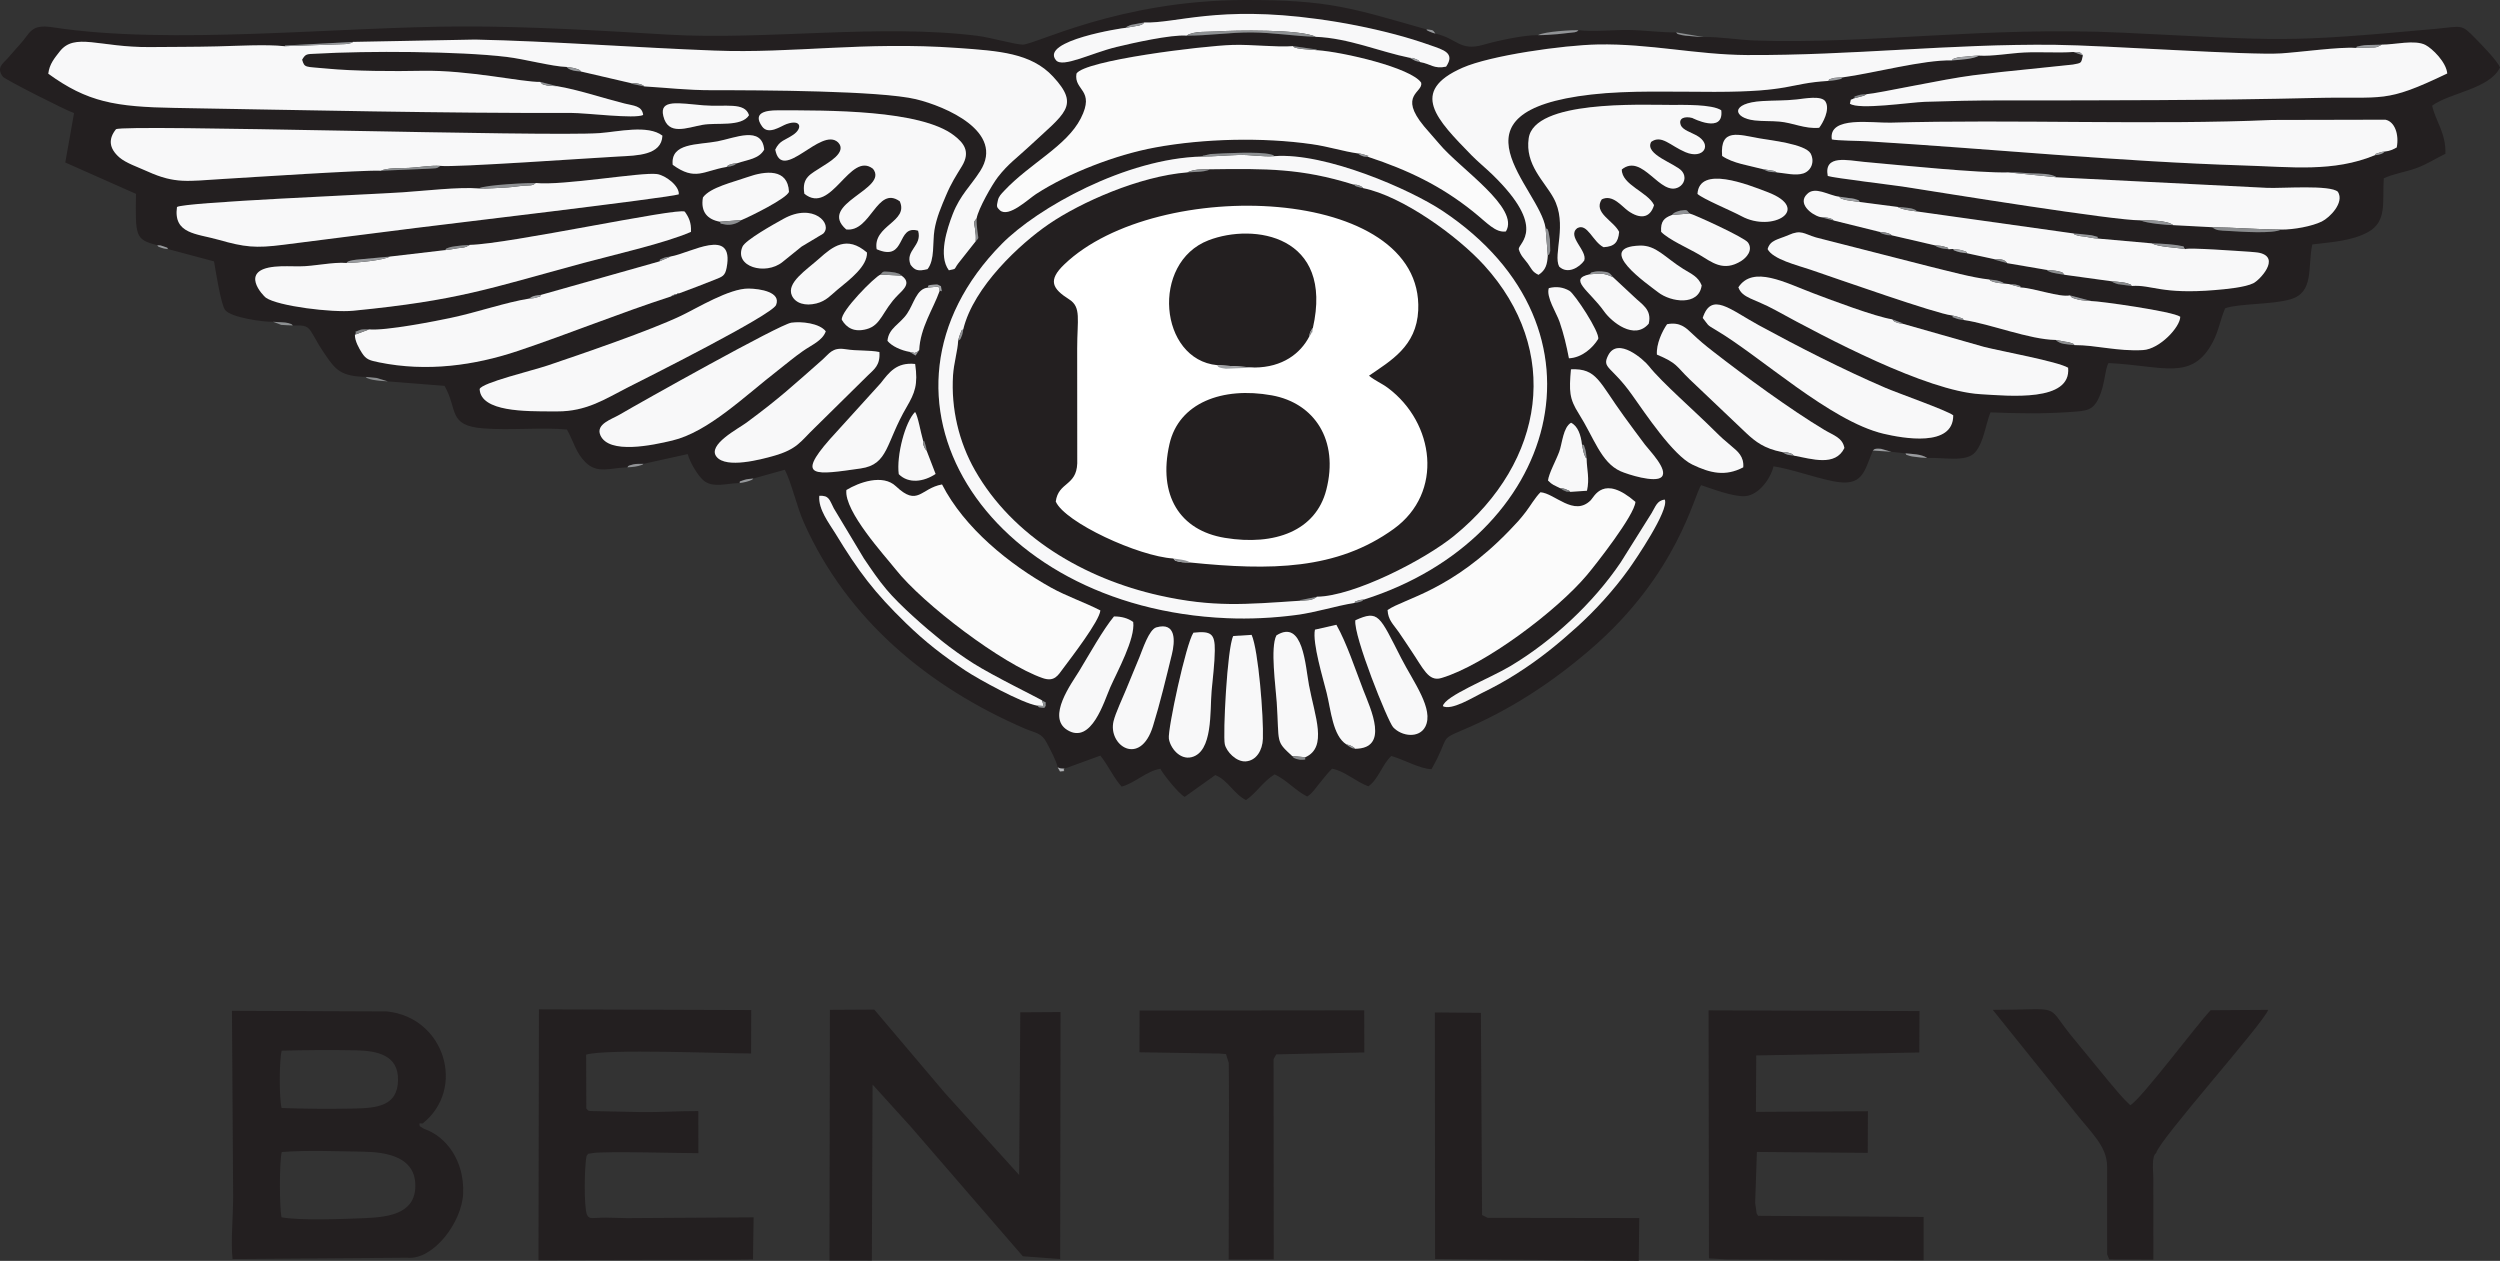 <?xml version="1.0" encoding="UTF-8"?>
<svg id="bentley" xmlns="http://www.w3.org/2000/svg" viewBox="0 0 200 100.87">
  <rect x="0" y="0" width="200" height="100.87" fill="#333333" stroke="none"/>
  <defs>
    <style>
      .cls-1 {
        fill: #7e8083;
      }

      .cls-1, .cls-2, .cls-3, .cls-4, .cls-5, .cls-6, .cls-7, .cls-8, .cls-9, .cls-10, .cls-11, .cls-12, .cls-13, .cls-14, .cls-15, .cls-16, .cls-17, .cls-18, .cls-19, .cls-20, .cls-21, .cls-22, .cls-23, .cls-24 {
        stroke-width: 0px;
      }

      .cls-1, .cls-2, .cls-3, .cls-4, .cls-5, .cls-6, .cls-7, .cls-8, .cls-9, .cls-10, .cls-11, .cls-12, .cls-13, .cls-14, .cls-15, .cls-16, .cls-17, .cls-18, .cls-19, .cls-21, .cls-22, .cls-23, .cls-24 {
        fill-rule: evenodd;
      }

      .cls-2 {
        fill: #919396;
      }

      .cls-3 {
        fill: #b3b5b8;
      }

      .cls-4 {
        fill: #8f9194;
      }

      .cls-5 {
        fill: #8c8e90;
      }

      .cls-6 {
        fill: #848689;
      }

      .cls-7 {
        fill: #888a8c;
      }

      .cls-8 {
        fill: #a3a5a8;
      }

      .cls-9 {
        fill: #8a8c8e;
      }

      .cls-10 {
        fill: #231f20;
      }

      .cls-11 {
        fill: #9d9fa2;
      }

      .cls-12 {
        fill: #fbfbfb;
      }

      .cls-13 {
        fill: #9b9da0;
      }

      .cls-14 {
        fill: #939598;
      }

      .cls-15 {
        fill: #f6f6f6;
      }

      .cls-16 {
        fill: #a1a3a6;
      }

      .cls-17 {
        fill: #95979a;
      }

      .cls-18 {
        fill: #999b9e;
      }

      .cls-19 {
        fill: #97999c;
      }

      .cls-20 {
        fill: #fff;
      }

      .cls-21 {
        fill: #f8f8f9;
      }

      .cls-22 {
        fill: #828487;
      }

      .cls-23 {
        fill: #9fa1a4;
      }

      .cls-24 {
        fill: #8d9092;
      }
    </style>
  </defs>
  <ellipse class="cls-20" cx="99.925" cy="30.494" rx="20.162" ry="15.5"/>
  <g>
    <path class="cls-10" d="M22.517,97.384c-.161-.867-.177-4.399.024-5.221,2.019-.165,4.457-.056,6.511-.029,1.981.03,4.073.466,4.171,2.551.106,2.302-1.88,2.681-4.023,2.765-1.667.067-5.161.214-6.683-.067h0ZM22.529,88.639c-.201-.775-.195-3.8.006-4.586,1.957-.053,3.944-.066,5.9-.029,1.795.033,3.449.403,3.407,2.4-.04,2.044-1.635,2.226-3.564,2.26-1.951.037-3.799.025-5.75-.044h0ZM32.591,100.619c2.078.19,4.382-2.847,4.462-5.164.102-2.563-1.328-4.534-3.123-5.144l-.35-.217c-.029-.297-.09-.214.228-.214,3.505-2.779,1.773-8.491-2.858-8.966l-12.393-.05.095,14.891c0,1.466-.2,3.612-.048,4.969l13.987-.107h0Z"/>
    <polygon class="cls-10" points="81.824 100.501 84.814 100.726 84.843 80.964 81.623 80.984 81.532 93.998 75.602 87.45 69.942 80.767 66.391 80.788 66.357 100.832 69.749 100.835 69.807 86.766 72.888 90.166 81.824 100.501 81.824 100.501"/>
    <path class="cls-10" d="M58.715,100.775l1.524-.026.051-3.362-10.129.063c-.571-.001-1.117-.041-1.684-.04-1.119,0-1.292.171-1.512-.216-.269-.59-.214-4.026-.032-4.737.247-.231-.169-.094.466-.209.965-.172,7.462.017,8.472.006l-.005-3.369c-1.527-.008-3.118.106-4.635.08l-3.37-.07c-.809-.025-.744.043-.955-.215l-.013-4.312c1.69-.477,10.76-.09,13.196-.091l.009-3.473-16.984-.056-.035,20.063,15.636-.037h0Z"/>
    <polygon class="cls-10" points="138.135 100.751 153.891 100.812 153.891 97.355 140.647 97.265 140.584 97.164 140.53 97.059 140.413 96.226 140.552 92.155 149.42 92.23 149.432 88.898 140.474 88.951 140.5 84.435 153.545 84.199 153.56 80.886 136.686 80.828 136.715 100.67 138.135 100.751 138.135 100.751"/>
    <path class="cls-10" d="M168.572,100.348l.168.405,3.53.017-.003-6.544c.003-.446-.169-1.732.224-1.976.186-1.004,8.598-10.387,8.963-11.462l-4.605.03c-1.162,1.232-5.547,7.106-6.426,7.597-.578-.518-1.128-1.201-1.673-1.847l-3.173-3.865c-1.944-2.469-.609-1.912-6.155-1.915l6.457,8.038c1.435,1.825,2.674,2.846,2.69,4.476l.002,7.046h0Z"/>
    <polygon class="cls-10" points="97.555 84.285 98.08 84.326 98.301 85.036 98.31 86.118 98.319 88.261 98.294 100.76 101.899 100.748 101.886 84.731 102.102 84.35 109.146 84.196 109.139 80.826 91.167 80.845 91.158 84.182 97.555 84.285 97.555 84.285"/>
    <polygon class="cls-10" points="131.098 100.87 131.142 97.445 119.013 97.427 118.566 97.202 118.472 81.028 114.788 80.995 114.806 100.718 131.098 100.87 131.098 100.87"/>
    <path class="cls-10" d="M98.659,50.882l1.469-.092c.543,1.202.966,6.574.902,8.314-.034.92-.523,1.75-1.379,1.806-.757.048-1.537-.781-1.667-1.37-.159-.724.184-7.7.674-8.658h0ZM104.429,60.578c-.124.119.27.225-.449.198-.046-.002-.204-.04-.253-.055-.423-.151-.167-.103-.352-.236-1.353-1.24-1.02-.979-1.236-4.294-.082-1.262-.529-4.391-.025-5.357,2.135-1.344,2.312,2.421,2.604,3.98.467,2.49,1.506,4.967-.29,5.765h0ZM95.475,50.617c1.422-.152,1.721.077,1.708,1.437-.011,1.039-.165,2.222-.255,3.231-.141,1.585.117,4.859-1.603,5.289-.938.235-1.707-.743-1.815-1.483-.104-.728,1.377-7.628,1.965-8.473h0ZM93.747,52.363c-.451,1.842-.944,3.916-1.511,5.735-1.018,3.281-3.622,1.538-3.149-.408.162-.664.732-1.859.997-2.514.359-.896.716-1.723,1.075-2.607.247-.601.765-2.212,1.349-2.379,1.608-.455,1.495,1.128,1.24,2.173h0ZM108.404,59.901c-.224-.067-.096.024-.382-.13-.181-.097-.218-.146-.312-.22-1.087-.688-1.233-2.731-1.578-4.127-.274-1.113-1.154-3.982-.935-5.05l1.714-.39c.831,1.48,1.481,3.479,2.153,5.219.595,1.534,2.105,4.685-.659,4.699h0ZM89.117,49.318c.601-.008,1.146.148,1.539.443.174,1.338-1.292,3.987-1.833,5.218-.498,1.132-1.507,4.601-3.433,3.425-1.687-1.029.361-3.762.936-4.705.819-1.349,1.92-3.333,2.791-4.381h0ZM108.429,49.622c1.865-.845,1.922-.38,3.663,3.024.989,1.934,2.654,4.106,1.927,5.497-.487.932-1.872.781-2.564.038-.429-.46-3.195-7.354-3.026-8.559h0ZM115.431,56.494c.125-.797,3.743-2.216,5.379-3.192,3.382-2.016,6.643-5.049,8.84-8.298l2.478-3.951c.312-.506.42-1.012,1.055-1.084.367.831-2.362,4.838-2.869,5.547-1.225,1.714-2.725,3.342-4.119,4.604-1.496,1.355-3,2.599-4.909,3.805-.923.585-1.762,1.041-2.76,1.53-.684.336-2.406,1.408-3.094,1.04h0ZM111.007,48.801c1.4-.952,5.082-1.514,9.776-6.39.542-.563.819-.856,1.288-1.469.339-.44.747-1.148,1.167-1.56,1.15.082,2.68,1.983,4.025.635.278-.277,1.01-2.085,3.571.133-.067,1.064-3.189,5.034-3.869,5.842-2.405,2.865-8.209,7.234-11.66,8.251-1.03.305-1.429-.745-2.433-2.229-.353-.526-.61-.927-.981-1.461-.407-.594-.845-.936-.884-1.752h0ZM83.373,56.04c.387.254.25-.044.281.454-.173.083.077.171-.35.114-.327-.043-.134-.023-.309-.156-1.22-.188-4.755-2.143-5.73-2.79-1.834-1.218-3.216-2.289-4.774-3.798-2.529-2.456-3.802-4.135-5.661-7.194-.473-.779-1.388-1.93-1.283-3.01.79-.032.805.317,1.157,1.002l2.408,4.012c.633.94,1.166,1.721,1.805,2.481,1.071,1.276,3.057,3.012,4.44,4.126.744.596,1.661,1.248,2.5,1.781,1.583,1.006,5.312,2.826,5.517,2.977h0ZM67.713,39.2c1.01-.616,2.909-1.299,3.961-.298,1.763,1.671,1.973.163,3.688-.146,1.78,3.479,5.383,6.394,8.71,8.247,1.256.702,2.72,1.192,3.958,1.833-.081.854-2.321,3.754-2.989,4.652-.394.531-.684,1.086-1.623.76-3.211-1.11-9.557-5.899-11.788-8.725-.826-1.048-4.12-4.63-3.917-6.323h0ZM126.555,35.536c.242.271.022-.33.263.406.076.23.077.494.108.728.024.97.249,1.588.032,2.587l-1.337.09c-.464-.068-.023.092-.459-.084-.037-.015-.088-.039-.127-.057l-.225-.155c-.475-.245-.61-.243-.972-.616.079-.603.657-1.628.904-2.313.24-.675.307-1.939.942-2.307.562.281.784,1.011.87,1.719h0ZM73.844,35.237c.149.245-.006-.263.195.365.085.266.046.199.091.451l.717,1.864c-.957.635-2.17.798-2.946.014-.194-1.472.501-4.167,1.304-4.973.228.3.448,1.642.638,2.28h0ZM96.156,12.523c.048-.024.113-.121.144-.075l.535-.124c1.096-.06,3.841-.218,4.816.025.273.069.162.052.305.143,4.068-.304,10.857,2.651,13.462,4.389,14.139,9.435,9.177,26.169-6.274,31.076-.039.021-.094.016-.115.072-.029.061-.227.111-.247.118-.256.085-.196.048-.439.091-1.495.233-2.982.743-4.669.964-1.803.236-3.65.331-5.534.252-19.382-.83-29.99-17.77-18-29.937,2.837-2.881,9.935-6.853,16.016-6.994h0ZM125.676,29.544c2.081-.087,2.234.998,4.236,3.747.595.816,1.088,1.493,1.691,2.289.347.459,1.892,2.018,1.322,2.578-.505.494-2.716-.206-3.285-.462-1.567-.704-2.117-2.68-3.344-4.616-.758-1.196-.771-1.797-.62-3.537h0ZM73.211,29.118c.243,1.646-.025,2.32-.681,3.442-1.686,2.878-1.441,4.591-3.667,4.914-3.6.515-5.24.805-2.478-2.332l4.077-4.496c.657-.842,1.259-1.686,2.748-1.529h0ZM139.46,37.387c-1.415.744-2.62.479-4.082-.225-1.535-.739-3.755-4.087-4.821-5.582-1.644-2.317-2.433-2.102-1.904-3.147.771-1.529,2.867.356,3.267.867.995,1.27,3.694,3.615,5.239,5.162.518.517.811.776,1.365,1.238.478.398,1.007.821.936,1.688h0ZM70.351,28.162c.086,1.087-.454,1.406-.942,1.892l-4.238,4.178c-1.113,1.062-1.367,1.701-3.28,2.243-1.029.29-3.785,1.023-4.559.076-.788-.954,1.742-2.259,2.378-2.73,2.703-1.998,3.704-2.95,6.109-5.063.517-.457.77-.984,1.789-.824,1.027.163,1.899.058,2.743.23h0ZM143.517,36.452c-.498-.07-.494-.014-.961-.29-1.399-.277-2.095-.809-2.842-1.505l-4.546-4.319c-1.107-1.067-.946-1.267-2.613-1.972-.063-.831.42-1.875.814-2.431,1.044-.197,1.512.286,2.043.791.586.554.982.884,1.655,1.405,2.464,1.919,6.162,4.629,8.89,6.264.731.438,1.445.613,1.597,1.445-.728,1.5-2.591.877-4.036.611h0ZM66.062,26.506c-.259.748-1.136,1.091-1.831,1.58-.758.532-1.267.976-1.987,1.536-2.687,2.082-5.585,4.938-8.464,5.622-1.548.369-5.071,1.133-5.75-.428-.387-.893.923-1.278,1.542-1.644,1.728-1.015,12.82-7.233,13.739-7.357.811-.112,2.247.039,2.752.692h0ZM136.218,25.435c.688-2.13,2.197-.661,4.486.582,3.208,1.748,6.722,3.542,10.139,5.012.98.422,4.907,1.802,5.415,2.195.015,2.587-4.051,1.832-5.569,1.476-4.279-1.009-9.871-6.212-13.426-8.302-.781-.459-.553-.361-1.045-.964h0ZM44.59,32.911h-.459c-2-.009-5.675.062-5.759-1.788.181-.509,4.252-1.48,5.436-1.883,2.787-.943,8.214-2.798,10.699-3.989,1.287-.615,3.846-2.187,5.385-2.165.927.011,2.612.28,2.193,1.313-.331.814-10.498,5.904-11.909,6.62-1.733.878-3.236,1.903-5.586,1.892h0ZM123.905,23.052c.625-.16,1.165-.067,1.65.214.41.237,2.44,3.308,2.301,3.851-.431.706-1.296,1.5-2.342,1.548-.202-1.044-.411-1.935-.748-2.917-.249-.718-1.09-1.981-.862-2.696h0ZM151.376,25.546l.743.276c.027.016.071.052.106.077l6.497,1.849c1.403.358,5.872,1.163,6.729,1.669.267,2.758-4.712,2.253-7.017,2.116-4.312-.252-12.384-4.522-16.384-6.716-1.718-.943-2.663-.956-2.978-1.833,1.172-1.78,3.734-.377,6.012.483,1.488.562,4.894,1.85,6.293,2.078h0ZM73.535,28.012l-.289.432-.492-.298c-.67-.117-1.413-.455-1.755-.877.083-1.014.998-1.335,1.565-2.171.555-.811.749-1.994,1.665-2.089.121-.09-.242-.183.5-.239.42-.03.225.007.547.125.131.732.02.218-.117.408-.497,1.406-1.541,2.907-1.623,4.71h0ZM70.447,21.965c.216-.313.236-.24.757-.218l.404.056c.54.145.352.145.511.247.816.564.174,1.095-.286,1.554-1.247,1.247-1.312,2.399-2.496,2.723-1.0.276-1.61-.098-1.99-.743-.136-.651,2.652-3.471,3.1-3.62h0ZM127.183,21.944c.155-.182.028-.124.343-.199.187-.046.42-.046.61-.033.589.045.643.121.915.471l1.684,1.57c.587.586,1.437.991,1.164,2.139-1.145,1.367-2.983-.153-3.562-.97-1.179-1.665-2.939-2.608-1.154-2.978h0ZM54.344,23.464l-.699.265c-4.009,1.293-8.141,2.981-12.218,4.348-3.457,1.159-7.277,1.697-11.113.91-.738-.152-1.023-.221-1.365-.763-.226-.353-.568-.95-.556-1.446.259-.363-.295-.101.361-.365.257-.105.526-.056.769-.059,1.321.12,5.244-.643,6.613-.938,2.076-.442,4.304-1.223,6.207-1.53.078-.051.132-.127.351-.197.217-.068.395-.072.603-.102l9.434-2.667c.169-.187-.139-.09.38-.292.177-.068.369-.076.549-.109,1.572-.262,5.095-2.422,4.473.887-.129.68-.337.725-.983.984-.944.38-1.818.707-2.806,1.075h0ZM136.133,22.834c-.226,1.661-2.465,1.345-3.493.539-.82-.641-5.153-3.608-1.445-3.726,1.29-.041,1.993.945,3.462,1.864.67.417,1.196.613,1.477,1.322h0ZM69.36,20.206c.025,1.091-1.326,2.118-2.379,2.981-.491.402-.874.888-1.66,1.087-.907.229-1.689-.008-1.971-.632-.452-1.018,1.152-2.034,2.193-2.961,1.061-.95,2.2-1.876,3.817-.474h0ZM159.145,22.36c.195.025.4.034.591.074.051.013.197.047.246.065.374.131.25.12.354.186l.387.042c.012.001.486.026.497.029.583.152.312.109.481.245,1.008.046,3.083.803,3.89.63l1.741.456c.58-.004,6.511.818,7.087,1.253-.001.821-1.645,2.589-2.979,2.666-2.023.118-3.763-.404-5.476-.398-.591-.067-1.145-.045-1.507-.411-2.132-.035-5.239-1.288-7.349-1.595-.185-.032-.386-.037-.566-.106-.7-.263-.131-.019-.397-.262-1.225-.128-9.101-2.907-11.294-3.654-1.051-.359-3.022-.83-3.441-1.651.201-.738.85-.763,1.677-1.126,1.01-.449,1.204-.104,2.192.194l9.159,2.341c1.34.323,3.369.886,4.706,1.023h0ZM133.752,17.199c.119-.104.078-.13.31-.235.068-.032.314-.109.37-.117.601-.083.488-.043.73.231.32.056,4.387,1.909,4.675,2.322.441.626-.148,1.226-.519,1.464-1.451.928-2.385.092-3.375-.491-.865-.51-2.426-1.189-3.051-1.824-.057-.861.246-1.116.86-1.35h0ZM65.853,18.691l-1.726,1.035c-.548.443-.998.806-1.524,1.231-1.363,1.104-3.898.382-3.206-1.22.226-.53,2.539-1.82,3.28-2.229,2.414-1.338,3.975.432,3.175,1.183h0ZM27.734,21.039c.053-.037-.083-.158.781-.267l2.67-.244,4.419-.517c.183-.162-.041-.077.289-.199.19-.07.369-.089.564-.117.34-.05.75-.091,1.132-.103,3.027-.054,16.643-3.006,17.193-2.658.317.448.53.872.494,1.619-2.075.902-6.065,1.805-8.524,2.468-7.766,2.1-10.069,3.011-18.493,3.84-1.664.167-6.018-.362-6.993-1.044-.19-.134-2.192-2.194.711-2.479.698-.068,1.28-.023,1.963-.026,1.226-.003,2.677-.364,3.793-.272h0ZM147.128,15.733c.283.033.543.073.826.117.124.017.267.019.388.056.592.181.272.103.447.255l3.015.392c.26.019.604.043.856.084.152.026.237.024.392.084.271.099.183.085.325.199l12.506,1.758c.35.021.664.055,1.012.096.162.017.403.032.558.079.757.223.142-.015.421.236l4.261.379c.445.011.96.038,1.315.069.133.011.639.061.743.083.791.167.326-.011.618.309.337-.137,4.251.157,5.178.214.188.014.63.05.787.089,1.687.404-.008,2.179-.507,2.426-.682.338-2.222.476-3.054.546-4.334.363-5.033-.434-6.666-.328-.28-.026-.586-.059-.878-.108-.342-.058-.108.015-.374-.075-.364-.126-.242-.115-.352-.187l-3.796-.523c-.221-.034-.475-.07-.712-.118-.088-.017-.287-.053-.361-.083-.329-.12-.245-.123-.343-.188l-3.155-.539-.952-.264c-.034-.014-.084-.044-.127-.067l-2.114-.458c-.164-.022-.41-.039-.578-.079-.05-.012-.198-.048-.243-.065-.593-.229-.056-.001-.342-.203l-.329.022c-.195-.026-.393-.025-.606-.086-.488-.135-.389-.169-.479-.222l-3.454-.802c-.238-.024-.264.011-.488-.048-.538-.139-.382-.163-.487-.23l-3.678-.91-1.106-.283c-.728-.201-1.796-1.089-1.039-1.822.629-.679,1.747.106,2.57.197h0ZM59.319,17.604c-.351.305-.876.426-1.263.363-.662-.105-.322-.103-.462-.229-.987-.178-1.561-.774-1.358-1.942.582-.809,2.412-1.219,3.558-1.627,1.443-.512,3.23-.706,3.323,1.165-.117.52-3.185,2.024-3.798,2.27h0ZM38.298,15.076c.48-.303,4.283-.46,4.557-.436,2.152.229,8.457-.885,9.692-.716.698.093,1.816.957,1.752,1.623-.822.28-19.607,2.504-21.045,2.69-3.629.467-6.979.877-10.6,1.346-2.221.284-3.097.189-5.176-.403-1.749-.498-3.621-.449-3.321-2.619.582-.389,15.183-.986,18.052-1.176,1.675-.11,4.543-.445,6.088-.309h0ZM135.798,15.513c.145-2.293,3.999-.763,5.613-.143,3.564,1.366.387,3.261-2.079,1.931-.853-.46-3.08-1.376-3.534-1.788h0ZM160.674,13.793c.66-.03,1.269.057,1.93.079.54.017,1.516,0,1.93.311l16.848.846c1.215.049,5.061-.259,5.652.316.542.868-.664,2.067-1.288,2.374-.778.38-2.231.656-3.261.645-.629.354-3.208.167-4.155.114-.802-.043-1.01-.025-1.359-.304l-3.107-.164c-.372.006-2.134-.138-2.646-.388-2.06.023-15.713-2.183-18.718-2.656-1.001-.16-5.835-.732-6.275-.892-.334-1.747,1.624-1.24,2.87-1.128,2.865.259,9.299.912,11.581.845h0ZM142.146,13.793c-.569-.051-.581.007-1.143-.266-1.089-.293-2.349-.447-3.233-1.052-.179-2.268,1.317-1.699,3.023-1.401.814.145,3.592.441,4.051,1.193.348.645.077,1.383-.571,1.605-.613.206-1.495-.022-2.126-.079h0ZM58.965,13.062c-.04.024-.093.018-.119.077-.029.06-.206.106-.255.122-.313.102-.152.035-.458.093-1.873.313-2.501,1.15-4.317-.171-.183-1.771,1.989-1.578,3.572-1.875,1.411-.266,3.564-1.275,3.748.659-.426.744-1.262.787-2.171,1.094h0ZM35.227,13.271c-.331.252-.293.176-1.037.231l-3.728.156c-1.22-.077-10.68.546-12.667.662-2.768.164-3.763.405-5.999-.607-.758-.344-1.728-.669-2.251-1.125-.803-.706-.907-1.45-.267-2.248.668-.416,34.492.613,38.683.309,1.492-.109,3.877-.688,5.031.203-.062,1.576-2.039,1.592-3.488,1.667-2.128.112-13.143.888-14.278.752h0ZM190.793,12.119c-.102.075-.11.132-.346.211-.306.104-.083.025-.47.091-3.293,1.36-6.649.934-10.43.817-10.063-.316-20.087-1.32-30.149-1.936-.606-.037-2.47-.05-2.85-.15-.301-1.904,3.249-1.3,4.689-1.339,9.671-.276,21.164.203,30.537-.216l9.06-.021c.76.155,1.098,1.196.906,2.216-.254.153-.59.3-.947.327h0ZM62.187,8.828c4.029-.001,11.47-.056,14.14,2.011.755.584,1.337,1.276.634,2.442-.502.83-.847,1.332-1.29,2.38-.351.835-.754,1.742-.916,2.747-.159,1.006.04,2.381-.552,3.124-.755.186-1.009.106-1.355-.349-.472-1.166.961-1.509.601-2.726-1.791-.521-.891,2.535-3.315,1.48-.32-1.912,2.592-2.191,1.847-3.836-1.824-1.297-2.307,2.494-4.282,2.252-2.359-2.055,3.451-3.217,2.141-4.852-1.851-1.444-3.335,3.759-5.49,1.996-.226-1.326.53-1.572,1.374-2.136.469-.314,2.095-1.175,1.326-1.97-1.366-1.299-4.497,3.309-5.028.576.35-.741.774-.733,1.438-1.186.77-.526.63-1.276-.545-.854-.438.157-1.438.897-1.941.194-.806-1.127.332-1.294,1.213-1.294h0ZM132.096,11.347c-.572,1.008,1.956,1.739,2.452,2.339.404.489.176,1.048-.235,1.278-1.486.826-2.901-2.758-4.569-1.407-.012,1.239,2.094,1.807,2.58,2.851-.328,1.1-1.166,1.101-2.061.471-.53-.373-1.246-1.361-2.123-.932-.703,1.074.949,1.706,1.391,2.603-.075.857-.382,1.172-1.244,1.225-.861-.423-1.298-1.961-2.1-1.526-.872.651.825,1.792.552,2.595-.391.555-1.33,1.127-2.005.48-.508-.977.703-3.402-.456-5.498-.734-1.338-2.289-2.657-1.98-4.77.444-3.048,8.903-2.664,11.346-2.663,1.072,0,3.329-.059,4.057.429.232,1.931-2.315.616-2.318.616-.556-.154-1.161-.013-.91.596.148.359.839.575,1.234.79,1.345.735.577,1.967-.875,1.347-1.21-.512-1.901-1.417-2.735-.824h0ZM59.923,9.216c-.595.956-2.609.57-3.711.771-1.293.232-2.756.889-3.144-.701-.335-1.369,1.21-1.026,3.216-.859,1.741.145,3.297-.294,3.639.789h0ZM145.532,10.223c-1.146.103-2.073-.395-3.17-.495-.663-.06-1.306-.018-1.983-.094-1.721-.185-2.027-1.396.625-1.55.931-.053,1.767-.027,2.716-.127.668-.071,2.015-.341,2.322.176.382.644-.231,1.735-.51,2.09h0ZM103.442,3.689l1.841.262c.035.015.087.044.127.067,2.004.137,7.479,1.397,8.284,2.596.179.793-1.862.971.235,3.497.415.504.802.902,1.209,1.393,1.647,1.984,6.483,5.129,5.334,7.009-.841.122-1.489-.681-2.637-1.599-2.549-2.042-5.182-3.31-8.373-4.363-.308-.038-.249.014-.487-.074-.219-.079-.255-.138-.353-.207-1.158-.163-2.325-.546-3.644-.735-3.947-.568-8.676-.456-12.545.257-3.149.578-6.972,2.052-9.555,3.733-.632.412-2.186,1.913-2.887,1.293-.231-.249-.294-.235-.155-.805.076-.313.253-.487.496-.746,2.079-2.212,4.994-3.57,6.133-5.8,1.18-2.319-.572-2.204-.345-3.581.639-1.057,10.003-2.215,12.485-2.295,1.56-.048,3.498.2,4.838.096h0ZM158.332,4.45c-.466.279-1.471.329-2.193.384-2.264-.058-6.328,1.04-8.731,1.358-.352.184.403.009-.519.211-.193.041-.445.051-.625.072-3.238.201-2.887.871-9.104.875-3.212.003-6.823-.135-9.863.214-12.003,1.375-4.132,7.451-3.651,10.684.135.151.177-.206.348.915l.024.912c-.143.519-.072.187-.196.354-.042.711-.156,1.179-.74,1.56-.515-.242-.555-.488-.855-.902-.305-.418-.567-.605-.73-1.158.002-.505,2.309-1.669-2.099-5.955-.589-.57-1.175-1.04-1.67-1.547-2.79-2.862-5.031-5.106-.735-7.002,2.248-.99,8.048-1.812,10.829-1.865,4.162-.078,7.878.822,11.937.845,8.392.047,16.26-.908,24.636-.818,4.085.046,15.523.854,18.093.687,1.528-.099,4.707-.536,5.949-.438.419-.2-.433.029.431-.173.183-.043.373-.051.556-.059.356-.011.751-.016,1.12-.029,1.007.007,2.636-.416,3.491.027.543.284,1.658,1.362,1.741,2.279-5.06,2.427-4.983,1.825-10.573,1.958-8.253.2-16.843.197-25.094.196-2.083,0-4.046.044-6.123.113-1.198.04-5.286.665-5.997.149.143-.491-.061-.212.324-.425.199-.175-.233-.075.397-.263.24-.071.4-.051.62-.072.931-.065,6.136-1.208,8.516-1.509,1.544-.194,3.002-.352,4.544-.502l3.439-.358c.718-.135.651-.092.799-.731l-.76-.275c-1.189.086-2.648-.02-3.929.041-1.113.056-2.607.318-3.611.249h0ZM43.223,6.553l1.337.34c1.739.292,3.636.944,5.404,1.388.738.186,1.398.175,1.49.917-.669.33-4.539-.167-5.792-.164-10.196.034-21.437-.229-31.672-.401-4.809-.081-7-.475-10.126-2.735.087-.779.516-1.265.907-1.77,1.203-1.553,3.157-.325,7.232-.362,1.776-.018,3.581-.009,5.356-.054,1.519-.036,3.973-.176,5.395-.016.044-.02.105-.103.131-.061l5.346-.28,9.784-.187c5.965.125,12.875.643,19.125.88,6.365.244,11.929-.745,19.474-.208,3.289.235,5.877.395,7.633,2.293,2.185,2.359.951,2.91-1.935,5.606-.939.878-1.665,1.375-2.479,2.425-.467.604-1.565,2.53-1.702,3.301-.011.463.021.578.06,1.018.058.606.181.494-.134.821l-1.4,1.774c-.39.521-.082.397-.747.547-.863-1.143-.147-3.313.309-4.494.594-1.531,1.456-2.275,2.206-3.458,1.984-3.136-2.789-5.165-5.148-5.734-2.841-.682-12.428-.724-16.292-.719-2.026.001-3.516-.187-5.436-.304l-.99-.205c-.039-.016-.091-.05-.134-.07l-3.949-.918c-.179-.023-.393-.024-.591-.073-.051-.014-.192-.051-.236-.071-.229-.097-.207-.124-.325-.22-1.169-.037-3.331-.627-4.792-.803-3.782-.458-11.185-.493-15.228-.258-.747.044-.838-.023-1.133.483.209.677.216.539,1.964.708,2.207.214,5.399.223,7.594.179,3.77-.077,8.069.921,9.495.888h0ZM94.931,2.85c-1.263-.094-4.345.602-5.615.91-2.015.487-4.304,1.694-4.834,1.06-1.309-1.571,5.355-2.59,5.574-2.592.154-.124.032-.081.309-.19.209-.084.091-.031.365-.091.268-.058.554-.108.814-.148,2.565.083,5.879-1.369,13.852-.278,2.133.288,4.234.708,6.229,1.236.971.257,1.886.54,2.821.871,1.024.36,1.993.613,1.241,1.704-.962.21-1.223-.217-2.083-.366-.11-.031-.256-.048-.387-.099l-.452-.244c-2.378-.483-4.888-1.576-7.513-1.676-1.709-.049-3.332-.335-5.118-.35-1.796-.009-3.552.272-5.204.255h0ZM12.557,19.609c.24.04.171-.018.438.073.692.232.247.097.464.249l3.663.979c.134.774.544,3.402.878,3.876.423.605,3.024.981,3.847.957.233.019.572.03.796.049.12.011.252.011.384.049.503.147.262.111.404.197,1.006-.012,1.182-.015,1.609.737.377.666.562.99.988,1.614.826,1.219,1.27,1.714,3.23,1.764.295.021.578.048.876.085l.893.272,4.535.36c1.084,1.883.242,3.175,3.08,3.399,2.204.176,4.673-.098,6.716.093.572,1.05.705,1.84,1.469,2.609.954.959,1.969.46,3.358.415.094-.058-.077-.108.481-.235.252-.057.54-.037.81-.044l3.541-.78c.194.723.826,1.718,1.233,2.082.751.676,1.915.242,2.894.237.185-.162-.231-.046.408-.256.226-.073.481-.078.722-.109l2.512-.701c.53,1.019.957,2.964,1.531,4.244,3.461,7.753,9.975,13.141,17.661,16.458.87.374,1.34.329,1.76,1.139.26.499.809,1.514.876,1.969.267.105.198.089.549.103l2.867-1.044c.617.769,1.085,1.81,1.699,2.478,1.027-.257,2.005-1.257,3.097-1.424.214.405,1.449,1.994,1.952,2.244l2.442-1.74c1.024.401,1.461,1.493,2.456,1.998.81-.53,1.339-1.468,2.296-2.058,1.019.491,1.618,1.27,2.603,1.775.395-.239.623-.608.976-1.045.336-.415.625-.783,1.009-1.183.979.163,2.009,1.101,2.908,1.409.795-.536,1.124-1.778,1.838-2.425.924.256,2.353,1.057,3.214,1.053,1.488-2.604.55-2.311,2.405-3.091,3.913-1.65,7.184-3.811,10.243-6.431,7.12-6.092,8.373-12.521,8.928-13.196.809.273,2.576.946,3.513.879,1.062-.073,2.028-1.357,2.272-2.387,1.48.232,3.158.864,4.739,1.186,2.399.485,2.486-.702,3.21-2.446.102-.063.067-.192.658-.138l.82.235,1.115.127c.57.054,1.276.051,1.756.369,1.216-.071,3.127.376,3.832-.454.7-.818.833-2.223,1.225-3.195,2.096.085,4.262.124,6.39-.03,1.296-.093,1.792-.099,2.272-1.116.518-1.1.475-2.292.785-2.8,4.413.218,6.672,1.482,8.347-1.69.491-.934.59-1.815.987-2.694,1.101-.387,3.771-.283,5.225-.716,1.896-.557,1.357-2.506,1.738-4.387,1.625-.195,3.24-.298,4.502-1.012,1.498-.855,1.098-2.404,1.219-4.278.737-.359,1.803-.519,2.581-.807.958-.353,1.574-.789,2.351-1.157.055-1.651-.781-2.596-1.061-3.85,1.439-1.053,4.59-1.321,5.431-3.062-.261-.578-1.424-1.757-1.945-2.292-1.189-1.216-1.023-.992-3.225-.79-12.281,1.127-12.129.926-24.928.309-11.033-.533-20.311.939-29.533.621-1.266-.043-2.906-.316-4.077-.273-.392-.015-.774-.051-1.168-.086-.176-.018-.391-.025-.564-.067-.58-.139-.32-.111-.476-.222-1.087.022-2.583-.178-3.808-.193-1.208-.014-2.884.163-3.997.016-.158.123-.006.08-.301.167l-1.359.151c-.472.026-1.061.09-1.58.081-1.129-.022-3.324.462-4.364.766-1.904.546-2.077-.49-3.841-.892-.185-.058-.179-.035-.395-.129-.757-.329.014.03-.338-.21C108.153.653,106.301-.024,99.521.001c-10.101.033-16.804,3.626-17.729,3.569-.726-.042-2.581-.577-3.586-.703-7.799-.979-16.994.36-24.715-.095-5.264-.314-11.096-.663-16.395-.656-10.047.016-23.45,1.524-32.896.065-1.779-.276-1.77.476-2.604,1.37-.46.494-.625.723-1.004,1.139-.334.369-.913.717-.365,1.445.163.219,5.078,2.716,5.696,2.911l-.699,3.955,5.655,2.508c-.053,3.393-.061,3.653,1.681,4.098h0Z"/>
    <path class="cls-10" d="M95.201,45c-.258-.012-.538.001-.795-.049-.547-.108-.356-.115-.545-.272-2.781-.168-8.674-2.888-9.401-4.556.213-1.577,1.652-1.226,1.72-3.051l-.006-9.189c0-2.332.341-3.302-.63-3.925-1.363-.866-1.737-1.524-.4-2.806,7.402-7.107,28.777-6.348,28.314,3.675-.136,2.889-2.215,4.039-3.939,5.23.483.4,1.018.604,1.528.987,3.706,2.782,4.478,8.357.455,11.266-4.56,3.295-9.862,3.345-16.301,2.689h0ZM94.986,13.791c-3.828.305-8.521,2.385-11.082,4.138-2.286,1.565-6.015,5.01-6.839,8.402-.036.175-.051.362-.12.534-.194.478-.121.223-.292.387-.035.792-.347,1.787-.41,2.764-.171,2.686.478,5.364,1.754,7.608,3.016,5.298,8.733,8.67,14.759,10.017,4.285.957,6.894.712,11.215.421.046-.022.113-.111.139-.069l1.255-.255c2.928-.034,8.596-2.936,10.971-4.875,7.327-5.978,8.569-14.853,2.394-21.643-2.143-2.356-6.552-5.534-9.669-6.165-.235-.052-.193-.019-.438-.107-.045-.012-.22-.055-.246-.116-.023-.056-.075-.048-.117-.071-4.138-1.292-6.918-1.279-11.494-1.216-.109.047.125.029-.448.153-.091.021-.352.036-.401.043-.302.022-.622.038-.931.051h0ZM97.377,29.213l2.998.189c2.225-.018,3.663-1.121,4.368-2.484.085-.427.006-.133.128-.441.012-.032.061-.049.073-.117.01-.07.054-.074.083-.112,1.692-7.436-4.725-8.423-8.347-7.025-4.646,1.792-3.95,9.548.698,9.99h0ZM106.1,39.204c1.034-3.994-.951-6.963-4.358-7.577-3.955-.711-7.437.602-8.184,3.898-.932,4.105.822,6.91,4.431,7.503,4.018.66,7.273-.583,8.111-3.825h0Z"/>
    <path class="cls-21" d="M28.23,3.355c-.179.101.163.025-.325.133-.05.014-.226.033-.287.041l-4.865.167c-1.422-.16-3.876-.02-5.395.016-1.775.045-3.58.036-5.356.054-4.075.037-6.029-1.191-7.232.362-.391.505-.819.991-.907,1.77,3.126,2.26,5.317,2.653,10.126,2.735,10.235.172,21.475.435,31.672.401,1.253-.003,5.123.494,5.792.164-.092-.743-.752-.731-1.49-.917-1.768-.444-3.664-1.096-5.404-1.388-.23-.013-.585-.009-.781-.05-.548-.122-.386-.146-.556-.29-1.426.033-5.725-.965-9.495-.888-2.195.044-5.387.035-7.594-.179-1.748-.168-1.756-.031-1.964-.708.294-.507.385-.439,1.133-.483,4.042-.235,11.446-.2,15.228.258,1.461.176,3.623.766,4.792.803.224.037.481.051.707.119.513.159.334.164.446.245l3.949.918c.216.017.435.013.649.058.398.089.388.164.476.217,1.921.116,3.41.305,5.436.304,3.864-.004,13.451.037,16.292.719,2.359.569,7.133,2.598,5.148,5.734-.75,1.184-1.612,1.928-2.206,3.458-.456,1.181-1.172,3.351-.309,4.494.665-.15.356-.025.747-.547l1.4-1.774c.023-.436-.003-.563-.052-.971-.066-.572-.179-.485.126-.868.138-.77,1.235-2.697,1.702-3.301.814-1.049,1.539-1.547,2.479-2.425,2.886-2.696,4.12-3.247,1.935-5.606-1.756-1.898-4.343-2.058-7.633-2.293-7.545-.536-13.109.453-19.474.208-6.251-.237-13.16-.755-19.125-.88l-9.784.187h0Z"/>
    <path class="cls-21" d="M190.547,3.572l-.289.145c-.423.139.081.012-.297.077l-1.523.04c-1.242-.098-4.421.339-5.949.438-2.57.167-14.008-.641-18.093-.687-8.376-.09-16.244.864-24.636.818-4.059-.023-7.775-.923-11.937-.845-2.781.053-8.581.875-10.829,1.865-4.295,1.897-2.055,4.14.735,7.002.495.507,1.081.977,1.67,1.547,4.408,4.287,2.101,5.451,2.099,5.955.163.553.425.74.73,1.158.3.415.339.66.855.902.584-.381.698-.849.74-1.56l-.176-2.181c-.481-3.233-8.352-9.309,3.651-10.684,3.04-.349,6.65-.21,9.863-.214,6.217-.004,5.866-.674,9.104-.875.134-.091-.147-.09.479-.241.057-.016.648-.04.664-.041,2.403-.319,6.467-1.417,8.731-1.358.15-.109-.044-.092.455-.227.179-.049.37-.046.538-.063.444-.04.757-.091,1.2-.094,1.003.069,2.498-.193,3.611-.249,1.281-.061,2.74.044,3.929-.041.415.025.49-.086.76.275-.149.639-.082.596-.799.731l-3.439.358c-1.543.149-3.001.308-4.544.502-2.38.3-7.585,1.444-8.516,1.509-.042.022-.09.056-.122.07-.031.013-.083.046-.124.06l-.771.205c-.385.214-.18-.066-.324.425.711.516,4.799-.109,5.997-.149,2.076-.069,4.04-.113,6.123-.113,8.252.001,16.841.004,25.094-.196,5.59-.133,5.513.469,10.573-1.958-.083-.917-1.198-1.995-1.741-2.279-.855-.443-2.484-.02-3.491-.027h0Z"/>
    <path class="cls-12" d="M108.621,12.27c.297.052.167-.003.464.088,1.028.314-.021-.035.377.194,3.191,1.053,5.824,2.321,8.373,4.363,1.148.917,1.797,1.72,2.637,1.599,1.149-1.88-3.688-5.025-5.334-7.009-.407-.491-.793-.89-1.209-1.393-2.098-2.526-.056-2.704-.235-3.497-.805-1.2-6.28-2.46-8.284-2.596-.345-.022-.695-.052-1.039-.082-.184-.016-.376-.025-.558-.072-.458-.117-.246-.1-.371-.175-1.34.104-3.279-.144-4.838-.096-2.482.079-11.846,1.238-12.485,2.295-.227,1.378,1.526,1.262.345,3.581-1.139,2.23-4.054,3.587-6.133,5.8-.242.259-.42.433-.496.746-.139.57-.076.555.155.805.701.62,2.255-.881,2.887-1.293,2.583-1.681,6.405-3.156,9.555-3.733,3.869-.713,8.598-.825,12.545-.257,1.319.189,2.486.572,3.644.735h0Z"/>
    <path class="cls-21" d="M105.365,47.737c-.465.342-.742.269-1.394.324-4.321.291-6.93.536-11.215-.421-6.027-1.347-11.743-4.718-14.759-10.017-1.276-2.244-1.925-4.921-1.754-7.608.064-.978.376-1.972.41-2.764.046-.159.077-.331.15-.51.274-.653.071-.168.262-.411.824-3.393,4.553-6.838,6.839-8.402,2.56-1.752,7.253-3.833,11.082-4.138.533-.25,1.075-.256,1.78-.247,4.575-.063,7.355-.076,11.494,1.216.419.057.163-.019.465.08.245.081.217.124.337.214,3.117.632,7.525,3.809,9.669,6.165,6.175,6.79,4.933,15.666-2.394,21.643-2.375,1.939-8.044,4.841-10.971,4.875h0ZM96.156,12.523c-6.081.141-13.179,4.113-16.016,6.994-11.991,12.167-1.383,29.107,18,29.937,1.884.079,3.731-.016,5.534-.252,1.687-.221,3.174-.731,4.669-.964.299-.216-.293-.002.332-.2.286-.09.081-.024.469-.082,15.452-4.907,20.414-21.641,6.274-31.076-2.606-1.738-9.394-4.693-13.462-4.389-.943.073-1.93-.126-2.893-.092-1.028.033-1.912.12-2.907.123h0Z"/>
    <path class="cls-12" d="M67.713,39.2c-.203,1.693,3.091,5.275,3.917,6.323,2.231,2.826,8.577,7.615,11.788,8.725.939.326,1.229-.23,1.623-.76.668-.898,2.908-3.798,2.989-4.652-1.238-.641-2.702-1.132-3.958-1.833-3.327-1.852-6.93-4.767-8.71-8.247-1.715.309-1.924,1.817-3.688.146-1.052-1.001-2.95-.317-3.961.298h0Z"/>
    <path class="cls-12" d="M111.007,48.801c.039.816.476,1.158.884,1.752.371.534.627.935.981,1.461,1.004,1.484,1.404,2.534,2.433,2.229,3.451-1.017,9.256-5.386,11.66-8.251.681-.808,3.802-4.778,3.869-5.842-2.561-2.218-3.293-.41-3.571-.133-1.345,1.348-2.875-.553-4.025-.635-.42.412-.828,1.119-1.167,1.56-.469.613-.747.907-1.288,1.469-4.694,4.876-8.376,5.438-9.776,6.39h0Z"/>
    <path class="cls-21" d="M30.462,13.658c.553-.242,1.494-.193,2.202-.224.849-.037,1.736-.219,2.563-.163,1.135.136,12.15-.64,14.278-.752,1.449-.075,3.425-.091,3.488-1.667-1.153-.891-3.539-.312-5.031-.203-4.191.304-38.015-.725-38.683-.309-.64.798-.537,1.542.267,2.248.523.456,1.492.781,2.251,1.125,2.236,1.012,3.231.771,5.999.607,1.986-.117,11.446-.74,12.667-.662h0Z"/>
    <path class="cls-21" d="M189.977,12.422c.233-.148-.209-.015.363-.207.3-.103.144-.039.453-.095.356-.026.693-.174.947-.327.193-1.02-.146-2.061-.906-2.216l-9.06.021c-9.373.419-20.867-.06-30.537.216-1.44.039-4.99-.565-4.689,1.339.38.101,2.244.113,2.85.15,10.062.616,20.086,1.62,30.149,1.936,3.781.117,7.137.544,10.43-.817h0Z"/>
    <path class="cls-21" d="M37.589,19.591c-.434.261-.551.206-1.002.272-.372.057-.622.124-.983.147l-4.419.517c-.548.304-2.56.488-3.451.511-1.116-.092-2.568.269-3.793.272-.683.003-1.266-.041-1.963.026-2.902.285-.901,2.345-.711,2.479.975.682,5.329,1.211,6.993,1.044,8.423-.83,10.727-1.74,18.493-3.84,2.459-.663,6.448-1.566,8.524-2.468.036-.747-.177-1.171-.494-1.619-.55-.347-14.166,2.605-17.193,2.658h0Z"/>
    <path class="cls-21" d="M42.856,14.64c-.267.255-.517.18-1.015.219-.401.033-.826.111-1.218.133-.568.03-1.714.117-2.324.084-1.546-.136-4.414.199-6.088.309-2.87.19-17.471.787-18.052,1.176-.3,2.17,1.572,2.12,3.321,2.619,2.08.592,2.955.688,5.176.403,3.62-.469,6.97-.879,10.6-1.346,1.438-.186,20.223-2.41,21.045-2.69.065-.666-1.053-1.53-1.752-1.623-1.235-.169-7.54.945-9.692.716h0Z"/>
    <path class="cls-21" d="M171.216,17.624c.678.004,2.121-.018,2.646.388l3.107.164c1.822.023,3.598.176,5.514.189,1.03.011,2.484-.266,3.261-.645.624-.307,1.83-1.506,1.288-2.374-.59-.575-4.437-.268-5.652-.316l-16.848-.846-3.86-.391c-2.281.067-8.715-.586-11.581-.845-1.246-.112-3.204-.619-2.87,1.128.44.16,5.274.732,6.275.892,3.006.473,16.658,2.68,18.718,2.656h0Z"/>
    <path class="cls-21" d="M156.147,25.233c.166.042.353.07.518.129.687.24.203.074.444.239,2.111.308,5.218,1.561,7.349,1.595.242.045.523.095.777.144.256.046.161-.001.381.076.487.168.168.066.349.192,1.713-.006,3.452.516,5.476.398,1.334-.077,2.978-1.845,2.979-2.666-.576-.435-6.507-1.257-7.087-1.253-.339-.033-.712-.046-.987-.099-.077-.016-.338-.084-.404-.11-.346-.146-.098-.032-.35-.246-.807.173-2.882-.584-3.89-.63l-.978-.275-.387-.042c-.24-.028-.498-.038-.731-.102-.455-.123-.353-.154-.462-.223-1.337-.137-3.365-.7-4.706-1.023l-9.159-2.341c-.988-.297-1.181-.642-2.192-.194-.827.363-1.476.388-1.677,1.126.419.822,2.39,1.293,3.441,1.651,2.194.747,10.069,3.526,11.294,3.654h0Z"/>
    <path class="cls-21" d="M145.597,17.358c.141.015.473.029.635.065.449.103.381.162.471.219l3.678.91c.208.03.397.035.612.094.213.06.297.143.363.183l3.454.802c.202.022.415.021.612.07.64.162.324.138.472.238l.329-.022c.225.032.498.037.723.104.555.16.307.142.44.243l2.114.458c.503.034.81-.033,1.079.33l3.155.539c.234.026.649.044.855.093.579.14.332.089.561.296l3.796.523c.283.023.587.04.868.087.131.022.266.036.387.083.538.197.124.039.349.201,1.633-.106,2.332.691,6.666.328.832-.07,2.372-.208,3.054-.546.498-.247,2.193-2.022.507-2.426-.157-.039-.6-.075-.787-.089-.928-.057-4.841-.35-5.178-.214-.85-.145-2.054-.154-2.675-.46l-4.261-.379c-.423-.013-.688-.102-1.128-.166-.165-.022-.324-.022-.505-.073-.422-.115-.243-.102-.359-.173l-12.506-1.758c-.574-.071-1.171-.141-1.573-.366l-3.015-.392c-.308-.044-.663-.081-.975-.136-.138-.029-.23-.036-.384-.093-.291-.104-.152-.071-.303-.198-.823-.091-1.941-.876-2.57-.197-.757.732.311,1.621,1.039,1.822h0Z"/>
    <path class="cls-21" d="M132.096,11.347c.835-.592,1.525.312,2.735.824,1.452.62,2.22-.612.875-1.347-.395-.216-1.085-.432-1.234-.79-.252-.608.353-.75.91-.596.003,0,2.55,1.315,2.318-.616-.728-.489-2.985-.429-4.057-.429-2.444-.001-10.902-.385-11.346,2.663-.309,2.113,1.246,3.432,1.98,4.77,1.159,2.096-.052,4.522.456,5.498.675.646,1.614.075,2.005-.48.273-.803-1.423-1.945-.552-2.595.802-.436,1.24,1.102,2.1,1.526.862-.053,1.169-.368,1.244-1.225-.442-.896-2.094-1.529-1.391-2.603.877-.429,1.593.559,2.123.932.894.631,1.733.629,2.061-.471-.487-1.044-2.593-1.612-2.58-2.851,1.668-1.351,3.084,2.233,4.569,1.407.411-.23.639-.789.235-1.278-.496-.6-3.024-1.331-2.452-2.339h0Z"/>
    <path class="cls-21" d="M53.66,20.518l-.929.401-9.434,2.667c-.342.23.381-.012-.478.241-.16.047-.31.034-.476.058-1.903.307-4.131,1.088-6.207,1.53-1.369.295-5.292,1.058-6.613.938l-1.13.424c-.012.496.33,1.093.556,1.446.342.542.627.61,1.365.763,3.836.787,7.656.249,11.113-.91,4.077-1.367,8.209-3.055,12.218-4.348.095-.062.124-.094.382-.198.039-.017.126.024.156-.037.03-.07.109-.021.161-.03.988-.368,1.862-.695,2.806-1.075.646-.259.854-.303.983-.984.622-3.309-2.901-1.15-4.473-.887h0Z"/>
    <path class="cls-21" d="M71.98,16.101c.745,1.645-2.167,1.924-1.847,3.836,2.424,1.055,1.524-2.001,3.315-1.48.361,1.218-1.072,1.56-.601,2.726.346.455.6.535,1.355.349.592-.743.394-2.118.552-3.124.162-1.005.565-1.913.916-2.747.442-1.048.788-1.55,1.29-2.38.703-1.166.122-1.858-.634-2.442-2.67-2.067-10.111-2.012-14.14-2.011-.881,0-2.019.167-1.213,1.294.503.704,1.503-.037,1.941-.194,1.175-.422,1.315.328.545.854-.664.453-1.088.445-1.438,1.186.531,2.734,3.662-1.875,5.028-.576.769.794-.857,1.656-1.326,1.97-.844.564-1.601.809-1.374,2.136,2.155,1.763,3.639-3.44,5.49-1.996,1.309,1.635-4.5,2.796-2.141,4.852,1.974.242,2.457-3.549,4.282-2.252h0Z"/>
    <path class="cls-21" d="M152.224,25.9c-.243-.043-.298-.017-.558-.126-.232-.096-.166-.116-.291-.227-1.399-.227-4.805-1.516-6.293-2.078-2.278-.859-4.841-2.263-6.012-.483.314.876,1.259.89,2.978,1.833,4,2.194,12.072,6.464,16.384,6.716,2.305.138,7.284.642,7.017-2.116-.857-.507-5.325-1.312-6.729-1.669l-6.497-1.849h0Z"/>
    <path class="cls-21" d="M44.59,32.911c2.35.012,3.853-1.013,5.586-1.892,1.411-.716,11.578-5.807,11.909-6.62.419-1.032-1.266-1.301-2.193-1.313-1.538-.022-4.098,1.55-5.385,2.165-2.486,1.191-7.913,3.047-10.699,3.989-1.185.403-5.256,1.374-5.436,1.883.084,1.85,3.759,1.778,5.759,1.788h.459Z"/>
    <path class="cls-21" d="M66.062,26.506c-.505-.653-1.941-.804-2.752-.692-.919.124-12.01,6.342-13.739,7.357-.618.366-1.929.751-1.542,1.644.679,1.561,4.202.798,5.75.428,2.878-.683,5.777-3.54,8.464-5.622.72-.56,1.23-1.004,1.987-1.536.695-.489,1.572-.832,1.831-1.58h0Z"/>
    <path class="cls-21" d="M137.263,26.399c3.555,2.089,9.147,7.292,13.426,8.302,1.518.356,5.585,1.111,5.569-1.476-.508-.394-4.436-1.773-5.415-2.195-3.417-1.47-6.931-3.265-10.139-5.012-2.289-1.243-3.798-2.712-4.486-.582.492.603.264.505,1.045.964h0Z"/>
    <path class="cls-21" d="M142.555,36.162c.254.025.244-.02.485.047.468.131.322.139.476.243,1.445.266,3.308.889,4.036-.611-.152-.833-.866-1.007-1.597-1.445-2.728-1.635-6.426-4.345-8.89-6.264-.672-.521-1.068-.851-1.655-1.405-.531-.506-.999-.988-2.043-.791-.394.557-.876,1.6-.814,2.431,1.667.705,1.507.905,2.613,1.972l4.546,4.319c.747.696,1.443,1.228,2.842,1.505h0Z"/>
    <path class="cls-21" d="M70.351,28.162c-.844-.172-1.716-.067-2.743-.23-1.019-.16-1.272.367-1.789.824-2.405,2.114-3.405,3.065-6.109,5.063-.636.472-3.166,1.776-2.378,2.73.774.947,3.53.214,4.559-.076,1.913-.542,2.167-1.181,3.28-2.243l4.238-4.178c.487-.486,1.027-.804.942-1.892h0Z"/>
    <path class="cls-21" d="M91.543,1.798c-.169.146-.002.083-.305.205-.164.065-.243.058-.392.088-.252.051-.538.093-.791.136-.219.002-6.883,1.021-5.574,2.592.53.634,2.819-.573,4.834-1.06,1.271-.308,4.352-1.004,5.615-.91.563-.391,1.755-.283,2.446-.335,1.284-.096,6.708-.19,7.875.431,2.626.099,5.135,1.192,7.513,1.676.382.074.044-.067.435.085.432.172.235.12.404.259.86.149,1.121.576,2.083.366.752-1.091-.217-1.345-1.241-1.704-.936-.331-1.85-.614-2.821-.871-1.995-.528-4.096-.948-6.229-1.236-7.974-1.091-11.287.361-13.852.278h0Z"/>
    <path class="cls-21" d="M137.159,34.461c-1.544-1.547-4.243-3.891-5.239-5.162-.4-.511-2.496-2.395-3.267-.867-.529,1.045.26.831,1.904,3.147,1.066,1.495,3.286,4.842,4.821,5.582,1.462.705,2.666.969,4.082.225.071-.868-.458-1.291-.936-1.688-.554-.461-.847-.721-1.365-1.238h0Z"/>
    <path class="cls-21" d="M73.211,29.118c-1.489-.158-2.091.687-2.748,1.529l-4.077,4.496c-2.762,3.137-1.123,2.847,2.478,2.332,2.226-.323,1.981-2.035,3.667-4.914.655-1.123.924-1.796.681-3.442h0Z"/>
    <path class="cls-21" d="M126.296,33.081c1.227,1.936,1.777,3.912,3.344,4.616.569.256,2.78.956,3.285.462.57-.56-.975-2.119-1.322-2.578-.603-.797-1.096-1.474-1.691-2.289-2.002-2.749-2.155-3.834-4.236-3.747-.151,1.739-.139,2.341.62,3.537h0Z"/>
    <path class="cls-21" d="M108.429,49.622c-.169,1.205,2.597,8.098,3.026,8.559.692.743,2.076.894,2.564-.038.727-1.391-.938-3.563-1.927-5.497-1.742-3.403-1.798-3.869-3.663-3.024h0Z"/>
    <path class="cls-21" d="M107.71,59.551c.347.106.107-.022.393.129.381.205.143.089.301.221,2.764-.015,1.255-3.165.659-4.699-.672-1.739-1.321-3.739-2.153-5.219l-1.714.39c-.219,1.069.661,3.937.935,5.05.345,1.396.491,3.439,1.578,4.127h0Z"/>
    <path class="cls-21" d="M103.375,60.484l1.053.093c1.796-.798.756-3.274.29-5.765-.292-1.558-.469-5.324-2.604-3.98-.504.967-.057,4.095.025,5.357.216,3.315-.118,3.054,1.236,4.294h0Z"/>
    <path class="cls-21" d="M93.747,52.363c.256-1.045.369-2.628-1.24-2.173-.584.167-1.102,1.778-1.349,2.379-.358.883-.715,1.711-1.075,2.607-.265.655-.835,1.849-.997,2.514-.473,1.947,2.131,3.689,3.149.408.566-1.819,1.06-3.893,1.511-5.735h0Z"/>
    <path class="cls-21" d="M89.117,49.318c-.871,1.048-1.972,3.032-2.791,4.381-.575.943-2.623,3.675-.936,4.705,1.927,1.177,2.935-2.293,3.433-3.425.542-1.23,2.008-3.88,1.833-5.218-.393-.295-.939-.452-1.539-.443h0Z"/>
    <path class="cls-21" d="M98.659,50.882c-.49.958-.833,7.934-.674,8.658.13.589.91,1.417,1.667,1.37.855-.056,1.345-.885,1.379-1.806.063-1.74-.359-7.112-.902-8.314l-1.469.092h0Z"/>
    <path class="cls-21" d="M95.475,50.617c-.589.845-2.07,7.745-1.965,8.473.108.741.877,1.718,1.815,1.483,1.72-.43,1.462-3.704,1.603-5.289.09-1.009.244-2.192.255-3.231.014-1.359-.286-1.589-1.708-1.437h0Z"/>
    <path class="cls-21" d="M82.993,56.453l.497.024-.118-.437c-.205-.151-3.934-1.971-5.517-2.977-.839-.533-1.756-1.186-2.5-1.781-1.384-1.114-3.369-2.85-4.44-4.126-.638-.76-1.171-1.54-1.805-2.481l-2.408-4.012c-.353-.684-.367-1.034-1.157-1.002-.105,1.08.81,2.231,1.283,3.01,1.859,3.059,3.131,4.738,5.661,7.194,1.557,1.508,2.939,2.58,4.774,3.798.976.646,4.51,2.602,5.73,2.79h0Z"/>
    <path class="cls-15" d="M115.431,56.494c.688.368,2.41-.704,3.094-1.04.998-.489,1.837-.945,2.76-1.53,1.909-1.206,3.412-2.45,4.909-3.805,1.394-1.262,2.894-2.89,4.119-4.604.507-.709,3.236-4.715,2.869-5.547-.635.072-.743.579-1.055,1.084l-2.478,3.951c-2.197,3.249-5.458,6.282-8.84,8.298-1.635.976-5.254,2.395-5.379,3.192h0Z"/>
    <path class="cls-21" d="M57.593,17.738l1.726-.134c.612-.246,3.68-1.75,3.798-2.27-.093-1.871-1.88-1.677-3.323-1.165-1.146.408-2.976.818-3.558,1.627-.203,1.168.371,1.764,1.358,1.942h0Z"/>
    <path class="cls-21" d="M65.853,18.691c.799-.751-.762-2.521-3.175-1.183-.741.409-3.055,1.699-3.28,2.229-.692,1.602,1.844,2.324,3.206,1.22.526-.425.975-.788,1.524-1.231l1.726-1.035h0Z"/>
    <path class="cls-21" d="M133.752,17.199c-.615.234-.917.489-.86,1.35.625.635,2.186,1.314,3.051,1.824.99.583,1.924,1.419,3.375.491.371-.238.96-.838.519-1.464-.288-.413-4.355-2.266-4.675-2.322l-1.41.121h0Z"/>
    <path class="cls-21" d="M69.36,20.206c-1.617-1.402-2.756-.476-3.817.474-1.041.928-2.645,1.943-2.193,2.961.282.624,1.065.861,1.971.632.786-.199,1.169-.684,1.66-1.087,1.053-.863,2.404-1.891,2.379-2.981h0Z"/>
    <path class="cls-21" d="M141.003,13.526l.897.144c.042.013.092.044.123.057.031.015.083.043.123.066.631.057,1.512.286,2.126.079.649-.222.919-.96.571-1.605-.458-.752-3.237-1.048-4.051-1.193-1.706-.298-3.201-.868-3.023,1.401.885.605,2.144.758,3.233,1.052h0Z"/>
    <path class="cls-21" d="M136.133,22.834c-.281-.71-.807-.906-1.477-1.322-1.468-.919-2.172-1.905-3.462-1.864-3.708.117.625,3.085,1.445,3.726,1.028.806,3.267,1.121,3.493-.539h0Z"/>
    <path class="cls-21" d="M135.798,15.513c.454.412,2.681,1.328,3.534,1.788,2.466,1.33,5.644-.565,2.079-1.931-1.614-.62-5.468-2.151-5.613.143h0Z"/>
    <path class="cls-21" d="M58.133,13.354c.143-.149.067-.125.349-.212.235-.075.186-.04.483-.08.91-.307,1.745-.35,2.171-1.094-.185-1.934-2.338-.925-3.748-.659-1.583.296-3.755.104-3.572,1.875,1.815,1.32,2.444.483,4.317.171h0Z"/>
    <path class="cls-21" d="M129.051,22.183c-.762-.374-1.039-.298-1.868-.239-1.785.37-.025,1.313,1.154,2.978.579.817,2.416,2.337,3.562.97.273-1.148-.577-1.553-1.164-2.139l-1.684-1.57h0Z"/>
    <path class="cls-21" d="M72.118,22.051l-1.671-.086c-.447.149-3.236,2.97-3.1,3.62.38.644.99,1.019,1.99.743,1.183-.324,1.249-1.476,2.496-2.723.46-.459,1.102-.99.286-1.554h0Z"/>
    <path class="cls-21" d="M127.856,27.116c.139-.543-1.891-3.614-2.301-3.851-.485-.28-1.025-.374-1.65-.214-.229.714.613,1.977.862,2.696.336.982.546,1.873.748,2.917,1.046-.048,1.911-.842,2.342-1.548h0Z"/>
    <path class="cls-21" d="M145.532,10.223c.279-.355.892-1.446.51-2.09-.307-.516-1.654-.247-2.322-.176-.949.1-1.784.074-2.716.127-2.652.154-2.346,1.365-.625,1.55.677.076,1.32.034,1.983.094,1.097.101,2.024.598,3.17.495h0Z"/>
    <path class="cls-21" d="M124.812,39.053c.307.055.204-.003.459.098.466.183.193.094.351.198l1.337-.09c.217-1-.008-1.617-.032-2.587-.102-.151-.031.086-.197-.354-.022-.047-.055-.195-.066-.243-.035-.125-.08-.403-.109-.536-.086-.708-.308-1.438-.87-1.719-.635.368-.702,1.632-.942,2.307-.247.684-.825,1.71-.904,2.313.362.372.497.37.972.616h0Z"/>
    <path class="cls-21" d="M53.067,9.286c.388,1.59,1.851.933,3.144.701,1.102-.201,3.117.185,3.711-.771-.342-1.083-1.898-.644-3.639-.789-2.006-.167-3.552-.51-3.216.859h0Z"/>
    <path class="cls-21" d="M72.754,28.146l.452.096c.033-.035.113-.114.124-.076.015.04.061-.032.206-.153.082-1.803,1.126-3.304,1.623-4.71-.038-.394.108-.112-.121-.374l-.809.081c-.916.095-1.11,1.278-1.665,2.089-.568.836-1.482,1.156-1.565,2.171.342.422,1.086.76,1.755.877h0Z"/>
    <path class="cls-21" d="M74.13,36.053c-.072-.098-.125-.119-.208-.332-.1-.254-.046-.142-.078-.483-.19-.638-.41-1.979-.638-2.28-.804.806-1.498,3.502-1.304,4.973.777.784,1.989.621,2.946-.014l-.717-1.864h0Z"/>
    <path class="cls-24" d="M94.931,2.85c1.652.017,3.407-.263,5.204-.255,1.786.015,3.409.301,5.118.35-1.167-.621-6.591-.527-7.875-.431-.691.053-1.883-.056-2.446.335h0Z"/>
    <path class="cls-9" d="M182.483,18.365c-1.916-.014-3.692-.166-5.514-.189.35.278.558.261,1.359.304.947.053,3.526.24,4.155-.114h0Z"/>
    <path class="cls-24" d="M96.156,12.523c.995-.002,1.878-.09,2.907-.123.963-.034,1.951.165,2.893.092-.143-.091-.032-.074-.305-.143-.976-.243-3.72-.086-4.816-.025l-.535.124c-.031-.045-.096.051-.144.075h0Z"/>
    <path class="cls-4" d="M38.298,15.076c.61.034,1.756-.054,2.324-.084.393-.022.817-.101,1.218-.133.497-.039.748.036,1.015-.219-.274-.024-4.077.133-4.557.436h0Z"/>
    <path class="cls-24" d="M30.462,13.658l3.728-.156c.744-.055.706.021,1.037-.231-.827-.056-1.714.126-2.563.163-.708.031-1.649-.019-2.202.224h0Z"/>
    <path class="cls-18" d="M27.734,21.039c.891-.024,2.903-.207,3.451-.511l-2.67.244c-.863.109-.728.23-.781.267h0Z"/>
    <path class="cls-2" d="M123.039,2.812c.52.009,1.108-.054,1.58-.081l1.359-.151c.294-.087.143-.044.301-.167-.405-.017-2.695.091-3.24.399h0Z"/>
    <path class="cls-17" d="M22.753,3.697l4.865-.167c.061-.008.237-.027.287-.041.488-.108.146-.033.325-.133l-5.346.28c-.026-.041-.087.041-.131.061h0Z"/>
    <path class="cls-14" d="M174.812,19.927c-.292-.32.173-.142-.618-.309-.104-.021-.61-.072-.743-.083-.355-.031-.87-.058-1.315-.069.621.306,1.825.315,2.675.46h0Z"/>
    <path class="cls-2" d="M123.823,20.429c.123-.167.053.165.196-.354l-.024-.912c-.171-1.121-.213-.764-.348-.915l.176,2.181h0Z"/>
    <path class="cls-2" d="M173.861,18.012c-.524-.406-1.968-.384-2.646-.388.512.251,2.273.395,2.646.388h0Z"/>
    <path class="cls-17" d="M164.534,14.183c-.414-.311-1.39-.294-1.93-.311-.661-.022-1.27-.109-1.93-.079l3.86.391h0Z"/>
    <path class="cls-23" d="M100.374,29.403l-2.998-.189c.098.085-.072.186.696.285l2.302-.095h0Z"/>
    <path class="cls-5" d="M57.593,17.738c.14.126-.2.124.462.229.387.063.912-.058,1.263-.363l-1.726.134h0Z"/>
    <path class="cls-8" d="M156.139,4.834c.723-.055,1.728-.105,2.193-.384-.443.003-.756.054-1.2.094-.169.017-.359.015-.538.063-.498.134-.304.117-.455.227h0Z"/>
    <path class="cls-9" d="M72.118,22.051c-.159-.102.03-.102-.511-.247l-.404-.056c-.521-.022-.541-.095-.757.218l1.671.086h0Z"/>
    <path class="cls-18" d="M188.439,3.834l1.523-.04c.377-.066-.127.061.297-.077l.289-.145c-.369.014-.764.018-1.12.029-.183.009-.374.017-.556.059-.865.202-.012-.027-.431.173h0Z"/>
    <path class="cls-5" d="M35.604,20.01c.361-.023.611-.09.983-.147.451-.066.568-.011,1.002-.272-.382.012-.792.053-1.132.103-.195.029-.373.048-.564.117-.33.122-.106.037-.289.199h0Z"/>
    <path class="cls-2" d="M133.752,17.199l1.41-.121c-.241-.274-.129-.313-.73-.231-.056.009-.302.086-.37.117-.231.105-.19.131-.31.235h0Z"/>
    <path class="cls-14" d="M129.051,22.183c-.272-.35-.326-.426-.915-.471-.19-.014-.423-.014-.61.033-.315.075-.188.017-.343.199.829-.059,1.106-.134,1.868.239h0Z"/>
    <path class="cls-18" d="M167.876,19.088c-.279-.251.335-.013-.421-.236-.155-.048-.396-.062-.558-.079-.348-.041-.662-.075-1.012-.096.116.071-.063.058.359.173.181.051.34.051.505.073.44.065.705.153,1.128.166h0Z"/>
    <path class="cls-9" d="M78.057,19.303c.315-.327.192-.215.134-.821-.039-.44-.071-.554-.06-1.018-.305.383-.191.295-.126.868.049.408.075.535.052.971h0Z"/>
    <path class="cls-18" d="M154.176,36.637c-.48-.318-1.187-.315-1.756-.369.239.17-.224.017.348.203.156.049.218.047.376.069.335.053.695.085,1.032.097h0Z"/>
    <path class="cls-23" d="M148.79,16.16c-.176-.152.145-.074-.447-.255-.122-.037-.264-.039-.388-.056-.283-.043-.543-.084-.826-.117.151.127.013.094.303.198.154.057.246.065.384.093.311.055.666.092.975.136h0Z"/>
    <path class="cls-7" d="M170.55,22.873c-.225-.162.19-.004-.349-.201-.122-.047-.256-.06-.387-.083-.282-.047-.585-.063-.868-.087.11.072-.012.061.352.187.267.09.033.017.374.075.292.049.598.081.878.108h0Z"/>
    <path class="cls-5" d="M94.986,13.791c.309-.013.629-.029.931-.051.049-.006.31-.021.401-.043.573-.125.339-.107.448-.153-.705-.009-1.246-.003-1.78.247h0Z"/>
    <path class="cls-8" d="M75.159,23.302c.137-.19.248.324.117-.408-.322-.117-.127-.155-.547-.125-.743.056-.38.149-.5.239l.809-.081c.229.262.083-.02.121.374h0Z"/>
    <path class="cls-24" d="M23.431,26.037c-.142-.086.099-.05-.404-.197-.132-.038-.264-.037-.384-.049-.224-.018-.563-.03-.796-.049l.65.249c.175.024.739.033.934.044h0Z"/>
    <path class="cls-9" d="M31.027,30.509l-.893-.272c-.298-.037-.581-.063-.876-.085.109.071-.036.06.346.18.138.043.254.058.393.08.338.058.692.079,1.03.096h0Z"/>
    <path class="cls-5" d="M165.15,21.98c-.229-.207.018-.157-.561-.296-.205-.049-.621-.067-.855-.093.098.066.014.069.343.188.074.03.273.066.361.083.237.049.491.085.712.118h0Z"/>
    <path class="cls-5" d="M165.965,27.608c-.181-.126.138-.023-.349-.192-.22-.077-.125-.03-.381-.076-.254-.049-.535-.098-.777-.144.362.366.915.345,1.507.411h0Z"/>
    <path class="cls-24" d="M153.378,16.918c-.142-.114-.054-.099-.325-.199-.155-.059-.24-.057-.392-.084-.252-.04-.596-.065-.856-.084.402.225 1.0.295,1.573.366h0Z"/>
    <path class="cls-17" d="M90.055,2.228c.253-.043.538-.086.791-.136.148-.03.228-.023.392-.088.303-.123.136-.059.305-.205-.259.04-.546.09-.814.148-.275.06-.156.007-.365.091-.277.109-.155.067-.309.19h0Z"/>
    <path class="cls-24" d="M136.292,2.964l-2.209-.375c.157.111-.104.084.476.222.173.041.388.049.564.067.394.035.776.071,1.168.086h0Z"/>
    <path class="cls-7" d="M104.429,60.578l-1.053-.093c.185.133-.071.085.352.236.049.015.207.053.253.055.719.027.325-.079.449-.198h0Z"/>
    <path class="cls-14" d="M95.201,45c-.087-.047-.063-.073-.398-.171-.049-.013-.203-.039-.253-.05-.192-.036-.493-.069-.689-.1.189.157-.002.164.545.272.257.05.538.037.795.049h0Z"/>
    <path class="cls-2" d="M50.185,37.385c.241-.019.376-.011.635-.057.055-.007.208-.038.26-.052.554-.16.232-.091.397-.17-.271.007-.558-.013-.81.044-.558.127-.387.177-.481.235h0Z"/>
    <path class="cls-17" d="M167.333,24.087l-1.741-.456c.253.215.004.1.35.246.067.026.327.094.404.11.275.053.648.067.987.099h0Z"/>
    <path class="cls-9" d="M105.409,4.018c-.04-.022-.091-.052-.127-.067l-1.841-.262c.124.075-.087.057.371.175.181.046.374.056.558.072.344.03.694.06,1.039.082h0Z"/>
    <path class="cls-7" d="M28.393,26.778l1.13-.424c-.244.003-.513-.045-.769.059-.656.265-.102.002-.361.365h0Z"/>
    <path class="cls-13" d="M151.304,36.141l-.82-.235c-.591-.054-.556.074-.658.138l1.478.097h0Z"/>
    <path class="cls-17" d="M46.475,5.721c-.112-.081.067-.087-.446-.245-.226-.068-.482-.081-.707-.119.117.096.096.123.325.22.044.02.186.057.236.071.199.049.412.05.591.073h0Z"/>
    <path class="cls-8" d="M157.387,20.263c-.133-.102.115-.084-.44-.243-.224-.067-.497-.072-.723-.104.286.202-.251-.025.342.203.046.017.194.053.243.065.168.04.414.057.578.079h0Z"/>
    <path class="cls-19" d="M59.145,38.645c.191-.03.326-.034.545-.097.051-.013.194-.051.242-.073.543-.218.097-.035.343-.195-.241.031-.496.036-.722.109-.639.211-.223.094-.408.256h0Z"/>
    <path class="cls-18" d="M146.264,6.475c.18-.021.431-.03.625-.072.922-.202.167-.027.519-.211-.016.001-.607.025-.664.041-.626.151-.345.15-.479.241h0Z"/>
    <path class="cls-4" d="M126.927,36.671c-.031-.234-.033-.498-.108-.728-.241-.736-.021-.135-.263-.406.029.133.075.411.109.536.011.049.044.197.066.243.165.44.095.203.197.354h0Z"/>
    <path class="cls-17" d="M160.337,22.685c-.105-.066.02-.055-.354-.186-.049-.018-.195-.052-.246-.065-.191-.04-.397-.049-.591-.074.108.069.006.101.462.223.232.063.491.074.731.102h0Z"/>
    <path class="cls-24" d="M82.993,56.453c.176.133-.017.112.309.156.427.057.178-.032.35-.114-.031-.498.107-.2-.281-.454l.118.437-.497-.024h0Z"/>
    <path class="cls-9" d="M155.894,19.938c-.149-.1.167-.076-.472-.238-.197-.049-.41-.048-.612-.07.09.053-.01.087.479.222.212.06.411.059.606.086h0Z"/>
    <path class="cls-9" d="M103.972,48.061c.651-.055.929.018,1.394-.324l-1.255.255c-.025-.042-.092.047-.139.069h0Z"/>
    <path class="cls-14" d="M44.56,6.893l-1.337-.34c.17.144.008.168.556.29.196.04.551.037.781.05h0Z"/>
    <path class="cls-4" d="M76.653,27.252c.17-.164.098.091.292-.387.069-.172.084-.359.12-.534-.19.243.013-.241-.262.411-.073.179-.105.351-.15.51h0Z"/>
    <path class="cls-14" d="M157.109,25.601c-.241-.165.242.001-.444-.239-.165-.059-.352-.087-.518-.129.266.243-.303-.001.397.262.18.069.381.074.566.106h0Z"/>
    <path class="cls-22" d="M148.317,7.87l.771-.205c.042-.015.092-.048.124-.06.032-.014.08-.048.122-.07-.22.021-.38.001-.62.072-.63.188-.198.088-.397.263h0Z"/>
    <path class="cls-7" d="M160.579,21.051c-.269-.363-.575-.296-1.079-.33.043.022.093.053.127.067l.952.264h0Z"/>
    <path class="cls-16" d="M42.343,23.885c.166-.024.317-.012.476-.058.859-.253.136-.011.478-.241-.208.03-.386.035-.603.102-.219.07-.273.146-.351.197h0Z"/>
    <path class="cls-19" d="M143.517,36.452c-.154-.105-.008-.112-.476-.243-.24-.067-.231-.021-.485-.047.467.276.463.22.961.29h0Z"/>
    <path class="cls-6" d="M151.356,18.828c-.067-.04-.15-.123-.363-.183-.215-.059-.405-.065-.612-.094.105.067-.051.091.487.23.225.058.251.023.488.048h0Z"/>
    <path class="cls-18" d="M13.46,19.931c-.217-.151.228-.017-.464-.249-.267-.091-.198-.033-.438-.073.35.24-.31-.025.322.201.282.102.296.073.58.121h0Z"/>
    <path class="cls-2" d="M142.146,13.793c-.041-.022-.092-.051-.123-.066-.031-.013-.082-.044-.123-.057l-.897-.144c.562.274.575.216,1.143.266h0Z"/>
    <path class="cls-3" d="M85.162,61.491c-.351-.014-.282.002-.549-.103l.187.33c.698-.064.102.011.362-.227h0Z"/>
    <path class="cls-5" d="M51.548,6.914c-.088-.053-.078-.128-.476-.217-.214-.045-.432-.041-.649-.058.043.02.095.054.134.07l.99.205h0Z"/>
    <path class="cls-19" d="M114.834,2.686c-.231-.352-.25-.267-.733-.339.352.239-.419-.119.338.21.216.094.21.071.395.129h0Z"/>
    <path class="cls-5" d="M74.13,36.053c-.046-.252-.006-.185-.091-.451-.202-.628-.046-.12-.195-.365.033.342-.021.23.078.483.083.214.136.234.208.332h0Z"/>
    <path class="cls-11" d="M189.977,12.422c.386-.066.164.013.47-.091.235-.079.243-.137.346-.211-.309.056-.153-.007-.453.095-.571.192-.129.059-.363.207h0Z"/>
    <path class="cls-9" d="M58.133,13.354c.306-.058.145.008.458-.093.049-.016.226-.061.255-.122.026-.059.079-.053.119-.077-.297.04-.248.005-.483.08-.282.087-.205.062-.349.212h0Z"/>
    <path class="cls-18" d="M109.462,12.552c-.399-.228.651.121-.377-.194-.297-.091-.167-.036-.464-.088.098.07.135.128.353.207.239.088.179.036.487.074h0Z"/>
    <path class="cls-1" d="M125.622,39.348c-.159-.104.114-.015-.351-.198-.255-.101-.152-.043-.459-.098l.225.155c.039.018.089.042.127.057.435.176-.005.016.459.084h0Z"/>
    <path class="cls-2" d="M52.731,20.919l.929-.401c-.18.033-.372.041-.549.109-.518.202-.211.105-.38.292h0Z"/>
    <path class="cls-13" d="M113.604,4.964c-.17-.139.028-.087-.404-.259-.391-.151-.053-.011-.435-.085l.452.244c.131.052.277.069.387.099h0Z"/>
    <path class="cls-4" d="M108.343,48.239c.243-.043.183-.006.439-.091.02-.007.218-.057.247-.118.021-.056.076-.051.115-.072-.388.057-.183-.008-.469.082-.625.198-.033-.016-.332.2h0Z"/>
    <path class="cls-18" d="M72.754,28.146l.492.298.289-.432c-.145.122-.191.194-.206.153-.011-.038-.091.041-.124.076l-.452-.096h0Z"/>
    <path class="cls-24" d="M109.062,15.054c-.12-.09-.092-.132-.337-.214-.302-.099-.046-.023-.465-.08.043.023.094.015.117.071.026.061.201.105.246.116.245.088.203.055.438.107h0Z"/>
    <path class="cls-19" d="M161.702,23.002c-.169-.136.102-.093-.481-.245-.011-.003-.485-.028-.497-.029l.978.275h0Z"/>
    <path class="cls-11" d="M152.224,25.9c-.035-.025-.078-.061-.106-.077l-.743-.276c.124.111.059.131.291.227.259.109.314.083.558.126h0Z"/>
    <path class="cls-19" d="M146.703,17.642c-.091-.057-.023-.116-.471-.219-.162-.036-.494-.05-.635-.065l1.106.283h0Z"/>
    <path class="cls-17" d="M166.633,4.435c-.27-.361-.346-.249-.76-.275l.76.275h0Z"/>
    <path class="cls-18" d="M108.404,59.901c-.158-.132.08-.016-.301-.221-.286-.151-.046-.023-.393-.129.094.074.131.123.312.22.286.154.158.063.382.13h0Z"/>
    <path class="cls-7" d="M104.742,26.918c.088-.118.094-.096.213-.356.13-.288-.079.498.07-.314-.029.038-.073.042-.083.112-.011.069-.061.086-.073.117-.122.308-.043.014-.128.441h0Z"/>
    <path class="cls-2" d="M53.645,23.729l.699-.265c-.052.009-.132-.04-.161.03-.03.061-.117.02-.156.037-.258.104-.287.135-.382.198h0Z"/>
  </g>
</svg>